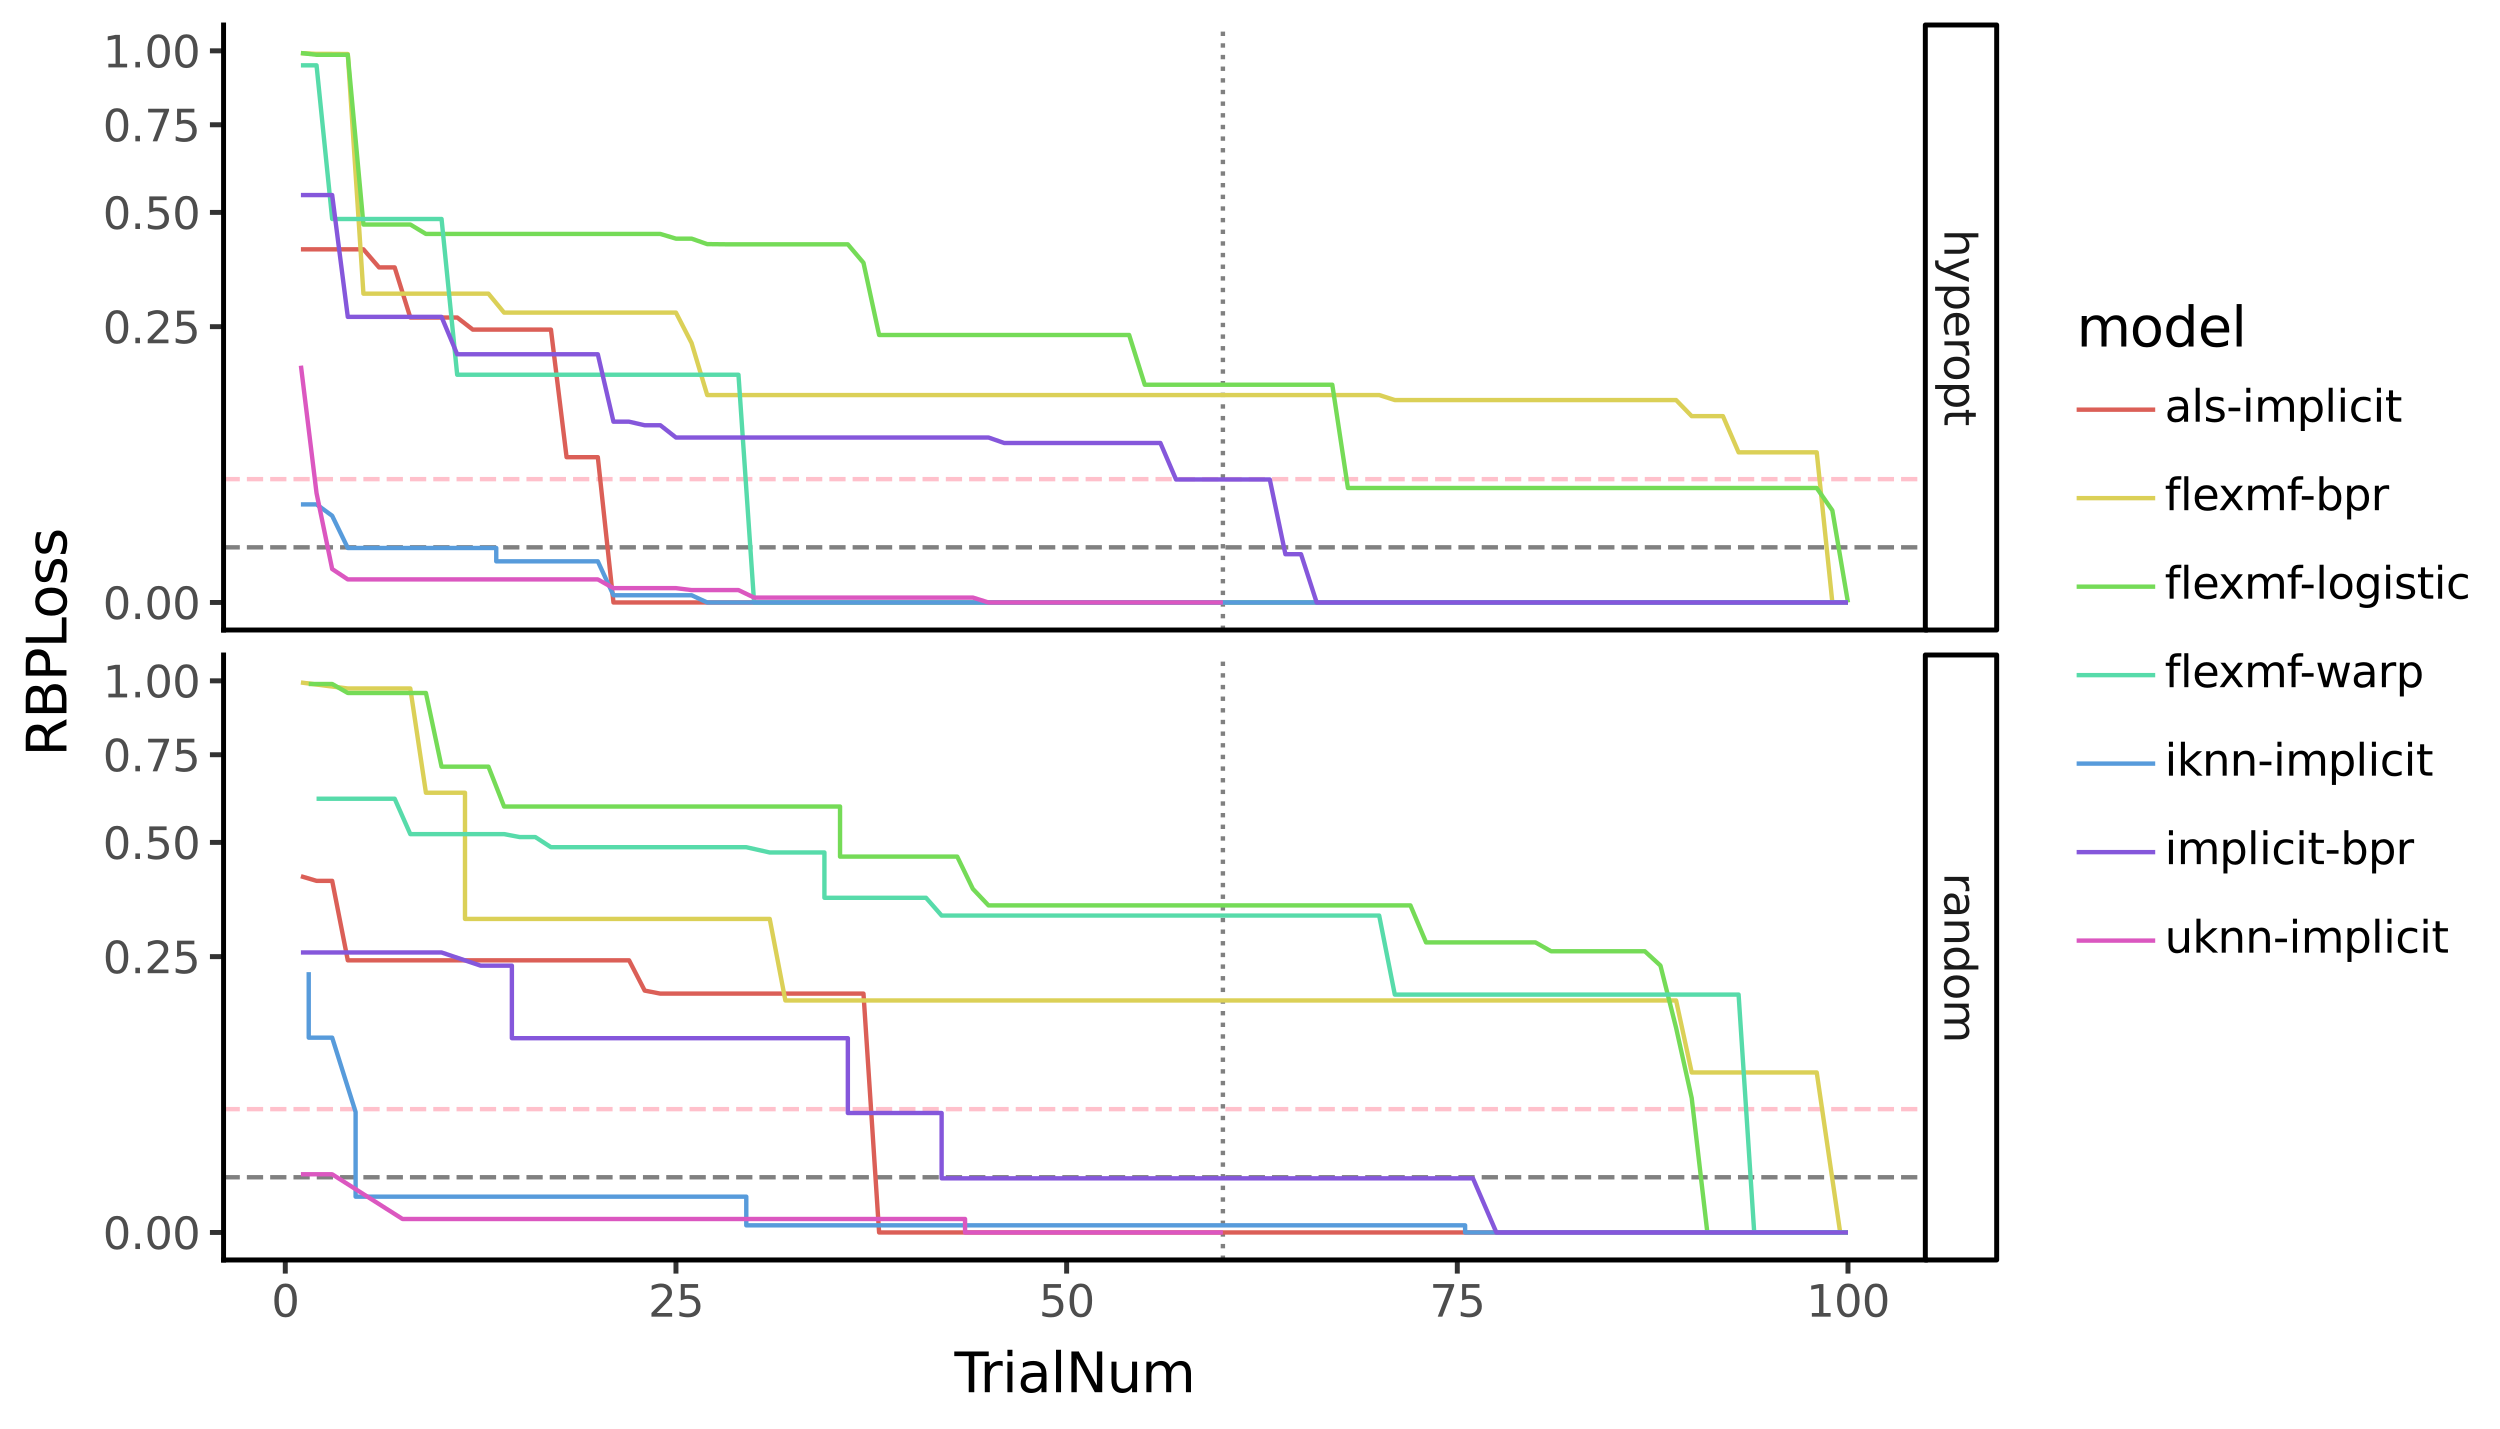 <svg xmlns:xlink="http://www.w3.org/1999/xlink" xmlns="http://www.w3.org/2000/svg" width="504pt" height="288pt" viewBox="0 0 504 288" version="1.1">
 <defs>
  <style type="text/css">*{stroke-linejoin: round; stroke-linecap: butt}</style>
 </defs>
 <g id="figure_1">
  <g id="patch_1">
   <path d="M 0 288  L 504 288  L 504 0  L 0 0  z " style="fill: #ffffff; stroke: #ffffff; stroke-linejoin: miter"/>
  </g>
  <g id="axes_1">
   <g id="patch_2">
    <path d="M 45.07 127.004  L 388.146 127.004  L 388.146 5.04  L 45.07 5.04  z " style="fill: #ffffff"/>
   </g>
   <g id="matplotlib.axis_1">
    <g id="xtick_1"/>
    <g id="xtick_2"/>
    <g id="xtick_3"/>
    <g id="xtick_4"/>
    <g id="xtick_5"/>
    <g id="xtick_6"/>
    <g id="xtick_7"/>
    <g id="xtick_8"/>
    <g id="xtick_9"/>
   </g>
   <g id="matplotlib.axis_2">
    <g id="ytick_1">
     <g id="line2d_1">
      <path d="M 45.07 121.46  " style="fill: none; stroke: #333333; stroke-width: 1.5; stroke-linecap: square"/>
      <defs>
       <path id="m6b9822d655" d="M 0 0  L -2.75 0  " style="stroke: #333333"/>
      </defs>
      <g>
       <use xlink:href="#m6b9822d655" x="45.07" y="121.46" style="fill: #333333; stroke: #333333"/>
      </g>
     </g>
     <g id="text_1">
      <!-- 0.00 -->
      <g style="fill: #4d4d4d" transform="translate(20.726 124.803) scale(0.088 -0.088)">
       <defs>
        <path id="DejaVuSans-30" d="M 2034 4250  Q 1547 4250 1301 3770  Q 1056 3291 1056 2328  Q 1056 1369 1301 889  Q 1547 409 2034 409  Q 2525 409 2770 889  Q 3016 1369 3016 2328  Q 3016 3291 2770 3770  Q 2525 4250 2034 4250  z M 2034 4750  Q 2819 4750 3233 4129  Q 3647 3509 3647 2328  Q 3647 1150 3233 529  Q 2819 -91 2034 -91  Q 1250 -91 836 529  Q 422 1150 422 2328  Q 422 3509 836 4129  Q 1250 4750 2034 4750  z " transform="scale(0.016)"/>
        <path id="DejaVuSans-2e" d="M 684 794  L 1344 794  L 1344 0  L 684 0  L 684 794  z " transform="scale(0.016)"/>
       </defs>
       <use xlink:href="#DejaVuSans-30"/>
       <use xlink:href="#DejaVuSans-2e" transform="translate(63.623 0)"/>
       <use xlink:href="#DejaVuSans-30" transform="translate(95.41 0)"/>
       <use xlink:href="#DejaVuSans-30" transform="translate(159.033 0)"/>
      </g>
     </g>
    </g>
    <g id="ytick_2">
     <g id="line2d_2">
      <path d="M 45.07 65.855  " style="fill: none; stroke: #333333; stroke-width: 1.5; stroke-linecap: square"/>
      <g>
       <use xlink:href="#m6b9822d655" x="45.07" y="65.855" style="fill: #333333; stroke: #333333"/>
      </g>
     </g>
     <g id="text_2">
      <!-- 0.25 -->
      <g style="fill: #4d4d4d" transform="translate(20.726 69.198) scale(0.088 -0.088)">
       <defs>
        <path id="DejaVuSans-32" d="M 1228 531  L 3431 531  L 3431 0  L 469 0  L 469 531  Q 828 903 1448 1529  Q 2069 2156 2228 2338  Q 2531 2678 2651 2914  Q 2772 3150 2772 3378  Q 2772 3750 2511 3984  Q 2250 4219 1831 4219  Q 1534 4219 1204 4116  Q 875 4013 500 3803  L 500 4441  Q 881 4594 1212 4672  Q 1544 4750 1819 4750  Q 2544 4750 2975 4387  Q 3406 4025 3406 3419  Q 3406 3131 3298 2873  Q 3191 2616 2906 2266  Q 2828 2175 2409 1742  Q 1991 1309 1228 531  z " transform="scale(0.016)"/>
        <path id="DejaVuSans-35" d="M 691 4666  L 3169 4666  L 3169 4134  L 1269 4134  L 1269 2991  Q 1406 3038 1543 3061  Q 1681 3084 1819 3084  Q 2600 3084 3056 2656  Q 3513 2228 3513 1497  Q 3513 744 3044 326  Q 2575 -91 1722 -91  Q 1428 -91 1123 -41  Q 819 9 494 109  L 494 744  Q 775 591 1075 516  Q 1375 441 1709 441  Q 2250 441 2565 725  Q 2881 1009 2881 1497  Q 2881 1984 2565 2268  Q 2250 2553 1709 2553  Q 1456 2553 1204 2497  Q 953 2441 691 2322  L 691 4666  z " transform="scale(0.016)"/>
       </defs>
       <use xlink:href="#DejaVuSans-30"/>
       <use xlink:href="#DejaVuSans-2e" transform="translate(63.623 0)"/>
       <use xlink:href="#DejaVuSans-32" transform="translate(95.41 0)"/>
       <use xlink:href="#DejaVuSans-35" transform="translate(159.033 0)"/>
      </g>
     </g>
    </g>
    <g id="ytick_3">
     <g id="line2d_3">
      <path d="M 45.07 42.823  " style="fill: none; stroke: #333333; stroke-width: 1.5; stroke-linecap: square"/>
      <g>
       <use xlink:href="#m6b9822d655" x="45.07" y="42.823" style="fill: #333333; stroke: #333333"/>
      </g>
     </g>
     <g id="text_3">
      <!-- 0.50 -->
      <g style="fill: #4d4d4d" transform="translate(20.726 46.166) scale(0.088 -0.088)">
       <use xlink:href="#DejaVuSans-30"/>
       <use xlink:href="#DejaVuSans-2e" transform="translate(63.623 0)"/>
       <use xlink:href="#DejaVuSans-35" transform="translate(95.41 0)"/>
       <use xlink:href="#DejaVuSans-30" transform="translate(159.033 0)"/>
      </g>
     </g>
    </g>
    <g id="ytick_4">
     <g id="line2d_4">
      <path d="M 45.07 25.15  " style="fill: none; stroke: #333333; stroke-width: 1.5; stroke-linecap: square"/>
      <g>
       <use xlink:href="#m6b9822d655" x="45.07" y="25.15" style="fill: #333333; stroke: #333333"/>
      </g>
     </g>
     <g id="text_4">
      <!-- 0.75 -->
      <g style="fill: #4d4d4d" transform="translate(20.726 28.493) scale(0.088 -0.088)">
       <defs>
        <path id="DejaVuSans-37" d="M 525 4666  L 3525 4666  L 3525 4397  L 1831 0  L 1172 0  L 2766 4134  L 525 4134  L 525 4666  z " transform="scale(0.016)"/>
       </defs>
       <use xlink:href="#DejaVuSans-30"/>
       <use xlink:href="#DejaVuSans-2e" transform="translate(63.623 0)"/>
       <use xlink:href="#DejaVuSans-37" transform="translate(95.41 0)"/>
       <use xlink:href="#DejaVuSans-35" transform="translate(159.033 0)"/>
      </g>
     </g>
    </g>
    <g id="ytick_5">
     <g id="line2d_5">
      <path d="M 45.07 10.25  " style="fill: none; stroke: #333333; stroke-width: 1.5; stroke-linecap: square"/>
      <g>
       <use xlink:href="#m6b9822d655" x="45.07" y="10.25" style="fill: #333333; stroke: #333333"/>
      </g>
     </g>
     <g id="text_5">
      <!-- 1.00 -->
      <g style="fill: #4d4d4d" transform="translate(20.726 13.594) scale(0.088 -0.088)">
       <defs>
        <path id="DejaVuSans-31" d="M 794 531  L 1825 531  L 1825 4091  L 703 3866  L 703 4441  L 1819 4666  L 2450 4666  L 2450 531  L 3481 531  L 3481 0  L 794 0  L 794 531  z " transform="scale(0.016)"/>
       </defs>
       <use xlink:href="#DejaVuSans-31"/>
       <use xlink:href="#DejaVuSans-2e" transform="translate(63.623 0)"/>
       <use xlink:href="#DejaVuSans-30" transform="translate(95.41 0)"/>
       <use xlink:href="#DejaVuSans-30" transform="translate(159.033 0)"/>
      </g>
     </g>
    </g>
    <g id="ytick_6"/>
    <g id="ytick_7"/>
    <g id="ytick_8"/>
    <g id="ytick_9"/>
   </g>
   <g id="LineCollection_1">
    <path d="M 246.536 127.004  L 246.536 5.04  " clip-path="url(#pcf1a74289e)" style="fill: none; stroke-dasharray: 0.886,1.462; stroke-dashoffset: 0; stroke: #808080; stroke-width: 0.886"/>
   </g>
   <g id="LineCollection_2">
    <path d="M 45.07 110.339  L 388.146 110.339  " clip-path="url(#pcf1a74289e)" style="fill: none; stroke-dasharray: 3.279,1.418; stroke-dashoffset: 0; stroke: #808080; stroke-width: 0.886"/>
   </g>
   <g id="LineCollection_3">
    <path d="M 45.07 96.593  L 388.146 96.593  " clip-path="url(#pcf1a74289e)" style="fill: none; stroke-dasharray: 3.279,1.418; stroke-dashoffset: 0; stroke: #ffc0cb; stroke-width: 0.886"/>
   </g>
   <g id="line2d_6">
    <path d="M 60.664 50.263  L 63.814 50.263  L 66.965 50.263  L 70.115 50.263  L 73.266 50.263  L 76.416 53.909  L 79.566 53.909  L 82.717 64.009  L 85.867 64.009  L 89.017 64.009  L 92.168 64.009  L 95.318 66.453  L 98.469 66.453  L 101.619 66.453  L 104.769 66.453  L 107.92 66.453  L 111.07 66.453  L 114.221 92.167  L 117.371 92.167  L 120.521 92.167  L 123.672 121.46  L 126.822 121.46  L 129.972 121.46  L 133.123 121.46  L 136.273 121.46  L 139.424 121.46  L 142.574 121.46  L 145.724 121.46  L 148.875 121.46  L 152.025 121.46  L 155.175 121.46  L 158.326 121.46  L 161.476 121.46  L 164.627 121.46  L 167.777 121.46  L 170.927 121.46  L 175.653 121.46  L 175.653 121.46  L 180.379 121.46  L 183.529 121.46  L 188.254 121.46  L 188.254 121.46  L 192.98 121.46  L 196.13 121.46  L 199.281 121.46  L 202.431 121.46  L 205.582 121.46  L 208.732 121.46  L 215.033 121.46  L 215.033 121.46  L 215.033 121.46  L 222.909 121.46  L 222.909 121.46  L 227.634 121.46  L 230.785 121.46  L 233.935 121.46  L 237.085 121.46  L 241.811 121.46  L 241.811 121.46  L 246.536 121.46  L 249.687 121.46  L 252.837 121.46  L 255.988 121.46  L 259.138 121.46  L 262.288 121.46  L 265.439 121.46  L 270.164 121.46  L 270.164 121.46  L 274.89 121.46  L 278.04 121.46  L 281.191 121.46  L 284.341 121.46  L 287.491 121.46  L 290.642 121.46  L 293.792 121.46  L 296.943 121.46  L 300.093 121.46  L 303.243 121.46  L 306.394 121.46  L 309.544 121.46  L 312.694 121.46  L 315.845 121.46  L 318.995 121.46  L 322.146 121.46  L 325.296 121.46  L 328.446 121.46  L 333.172 121.46  L 333.172 121.46  L 337.898 121.46  L 341.048 121.46  L 344.198 121.46  L 347.349 121.46  L 350.499 121.46  L 353.649 121.46  L 356.8 121.46  L 359.95 121.46  L 363.101 121.46  L 366.251 121.46  L 369.401 121.46  L 372.552 121.46  " clip-path="url(#pcf1a74289e)" style="fill: none; stroke: #db5f57; stroke-width: 0.886"/>
   </g>
   <g id="line2d_7">
    <path d="M 60.664 10.708  L 63.814 10.866  L 66.965 10.866  L 70.115 10.892  L 73.266 59.203  L 76.416 59.203  L 79.566 59.203  L 82.717 59.203  L 85.867 59.203  L 89.017 59.203  L 92.168 59.203  L 95.318 59.203  L 98.469 59.203  L 101.619 63.023  L 104.769 63.023  L 107.92 63.023  L 111.07 63.023  L 114.221 63.023  L 117.371 63.023  L 120.521 63.023  L 123.672 63.023  L 128.397 63.023  L 128.397 63.023  L 133.123 63.023  L 136.273 63.023  L 139.424 69.153  L 142.574 79.639  L 145.724 79.639  L 148.875 79.639  L 153.6 79.639  L 153.6 79.639  L 158.326 79.639  L 161.476 79.639  L 164.627 79.639  L 167.777 79.639  L 170.927 79.639  L 174.078 79.639  L 177.228 79.639  L 180.379 79.639  L 183.529 79.639  L 186.679 79.639  L 189.83 79.639  L 192.98 79.639  L 196.13 79.639  L 199.281 79.639  L 205.582 79.639  L 205.582 79.639  L 205.582 79.639  L 211.882 79.639  L 215.033 79.639  L 218.183 79.639  L 221.333 79.639  L 224.484 79.639  L 227.634 79.639  L 230.785 79.639  L 233.935 79.639  L 237.085 79.639  L 240.236 79.639  L 243.386 79.639  L 246.536 79.639  L 251.262 79.639  L 251.262 79.639  L 255.988 79.639  L 259.138 79.639  L 262.288 79.639  L 265.439 79.639  L 270.164 79.639  L 270.164 79.639  L 274.89 79.639  L 278.04 79.639  L 281.191 80.65  L 284.341 80.65  L 287.491 80.65  L 290.642 80.65  L 293.792 80.65  L 296.943 80.65  L 300.093 80.65  L 303.243 80.65  L 306.394 80.65  L 309.544 80.65  L 312.694 80.65  L 315.845 80.65  L 318.995 80.65  L 322.146 80.65  L 325.296 80.65  L 328.446 80.65  L 331.597 80.65  L 334.747 80.65  L 337.898 80.65  L 341.048 83.897  L 344.198 83.897  L 347.349 83.897  L 350.499 91.191  L 353.649 91.191  L 356.8 91.191  L 359.95 91.191  L 363.101 91.191  L 366.251 91.191  L 369.401 121.46  L 372.552 121.46  " clip-path="url(#pcf1a74289e)" style="fill: none; stroke: #dbd057; stroke-width: 0.886"/>
   </g>
   <g id="line2d_8">
    <path d="M 60.664 10.691  L 63.814 11.048  L 66.965 11.048  L 70.115 11.048  L 73.266 45.264  L 76.416 45.264  L 79.566 45.264  L 82.717 45.264  L 85.867 47.164  L 89.017 47.164  L 92.168 47.164  L 95.318 47.164  L 98.469 47.164  L 101.619 47.164  L 104.769 47.164  L 107.92 47.164  L 111.07 47.164  L 114.221 47.164  L 117.371 47.164  L 120.521 47.164  L 123.672 47.164  L 126.822 47.164  L 129.972 47.164  L 133.123 47.164  L 136.273 48.111  L 139.424 48.111  L 142.574 49.214  L 147.3 49.263  L 147.3 49.263  L 152.025 49.263  L 155.175 49.263  L 158.326 49.263  L 161.476 49.263  L 164.627 49.263  L 167.777 49.263  L 170.927 49.263  L 174.078 52.977  L 177.228 67.531  L 180.379 67.531  L 183.529 67.531  L 186.679 67.531  L 189.83 67.531  L 192.98 67.531  L 196.13 67.531  L 199.281 67.531  L 202.431 67.531  L 205.582 67.531  L 208.732 67.531  L 211.882 67.531  L 215.033 67.531  L 218.183 67.531  L 221.333 67.531  L 224.484 67.531  L 227.634 67.531  L 230.785 77.56  L 233.935 77.56  L 237.085 77.56  L 240.236 77.56  L 243.386 77.56  L 246.536 77.56  L 249.687 77.56  L 254.412 77.56  L 254.412 77.56  L 259.138 77.56  L 262.288 77.56  L 265.439 77.56  L 268.589 77.56  L 271.74 98.383  L 274.89 98.383  L 278.04 98.383  L 281.191 98.383  L 284.341 98.383  L 287.491 98.383  L 290.642 98.383  L 293.792 98.383  L 296.943 98.383  L 300.093 98.383  L 303.243 98.383  L 306.394 98.383  L 309.544 98.383  L 312.694 98.383  L 315.845 98.383  L 318.995 98.383  L 322.146 98.383  L 325.296 98.383  L 328.446 98.383  L 331.597 98.383  L 334.747 98.383  L 337.898 98.383  L 341.048 98.383  L 344.198 98.383  L 347.349 98.383  L 350.499 98.383  L 353.649 98.383  L 356.8 98.383  L 359.95 98.383  L 363.101 98.383  L 366.251 98.383  L 369.401 102.904  L 372.552 121.46  " clip-path="url(#pcf1a74289e)" style="fill: none; stroke: #75db57; stroke-width: 0.886"/>
   </g>
   <g id="line2d_9">
    <path d="M 60.664 13.173  L 63.814 13.173  L 66.965 44.146  L 70.115 44.146  L 73.266 44.146  L 76.416 44.146  L 79.566 44.146  L 82.717 44.146  L 85.867 44.146  L 89.017 44.146  L 92.168 75.552  L 95.318 75.552  L 98.469 75.552  L 101.619 75.552  L 104.769 75.552  L 107.92 75.552  L 111.07 75.552  L 114.221 75.552  L 117.371 75.552  L 120.521 75.552  L 123.672 75.552  L 126.822 75.552  L 129.972 75.552  L 133.123 75.552  L 136.273 75.552  L 139.424 75.552  L 142.574 75.552  L 145.724 75.552  L 148.875 75.552  L 152.025 121.46  L 155.175 121.46  L 158.326 121.46  L 161.476 121.46  L 164.627 121.46  L 167.777 121.46  L 170.927 121.46  L 174.078 121.46  L 177.228 121.46  L 181.954 121.46  L 181.954 121.46  L 188.254 121.46  L 188.254 121.46  L 192.98 121.46  L 197.706 121.46  L 197.706 121.46  L 202.431 121.46  L 205.582 121.46  L 208.732 121.46  L 211.882 121.46  L 215.033 121.46  L 218.183 121.46  L 221.333 121.46  L 224.484 121.46  L 227.634 121.46  L 230.785 121.46  L 233.935 121.46  L 237.085 121.46  L 241.811 121.46  L 241.811 121.46  L 246.536 121.46  L 249.687 121.46  L 252.837 121.46  L 255.988 121.46  L 259.138 121.46  L 263.864 121.46  L 263.864 121.46  L 268.589 121.46  L 271.74 121.46  L 274.89 121.46  L 278.04 121.46  L 281.191 121.46  L 284.341 121.46  L 287.491 121.46  L 290.642 121.46  L 295.367 121.46  L 295.367 121.46  L 300.093 121.46  L 303.243 121.46  L 306.394 121.46  L 309.544 121.46  L 314.27 121.46  L 314.27 121.46  L 318.995 121.46  L 322.146 121.46  L 325.296 121.46  L 328.446 121.46  L 331.597 121.46  L 334.747 121.46  L 337.898 121.46  L 341.048 121.46  L 345.773 121.46  L 345.773 121.46  L 350.499 121.46  L 353.649 121.46  L 356.8 121.46  L 359.95 121.46  L 363.101 121.46  L 366.251 121.46  L 370.977 121.46  L 370.977 121.46  " clip-path="url(#pcf1a74289e)" style="fill: none; stroke: #57dbaa; stroke-width: 0.886"/>
   </g>
   <g id="line2d_10">
    <path d="M 60.664 101.683  L 63.814 101.683  L 66.965 103.98  L 70.115 110.471  L 73.266 110.471  L 76.416 110.471  L 79.566 110.471  L 82.717 110.471  L 85.867 110.471  L 89.017 110.471  L 92.168 110.471  L 95.318 110.471  L 100.044 110.471  L 100.044 113.163  L 104.769 113.163  L 107.92 113.163  L 111.07 113.163  L 114.221 113.163  L 117.371 113.163  L 120.521 113.163  L 123.672 120.003  L 126.822 120.003  L 129.972 120.003  L 133.123 120.003  L 136.273 120.003  L 139.424 120.003  L 142.574 121.46  L 145.724 121.46  L 148.875 121.46  L 152.025 121.46  L 155.175 121.46  L 158.326 121.46  L 161.476 121.46  L 164.627 121.46  L 167.777 121.46  L 170.927 121.46  L 174.078 121.46  L 177.228 121.46  L 180.379 121.46  L 183.529 121.46  L 186.679 121.46  L 189.83 121.46  L 192.98 121.46  L 196.13 121.46  L 199.281 121.46  L 202.431 121.46  L 205.582 121.46  L 208.732 121.46  L 211.882 121.46  L 215.033 121.46  L 218.183 121.46  L 221.333 121.46  L 224.484 121.46  L 227.634 121.46  L 230.785 121.46  L 233.935 121.46  L 237.085 121.46  L 240.236 121.46  L 243.386 121.46  L 246.536 121.46  L 249.687 121.46  L 252.837 121.46  L 255.988 121.46  L 259.138 121.46  L 262.288 121.46  L 265.439 121.46  L 268.589 121.46  L 271.74 121.46  L 274.89 121.46  L 278.04 121.46  L 281.191 121.46  L 284.341 121.46  L 287.491 121.46  L 290.642 121.46  L 293.792 121.46  L 296.943 121.46  L 300.093 121.46  L 303.243 121.46  L 306.394 121.46  L 309.544 121.46  L 312.694 121.46  L 315.845 121.46  L 318.995 121.46  L 322.146 121.46  L 325.296 121.46  L 328.446 121.46  L 331.597 121.46  L 334.747 121.46  L 337.898 121.46  L 341.048 121.46  L 344.198 121.46  L 347.349 121.46  L 350.499 121.46  L 353.649 121.46  L 356.8 121.46  L 359.95 121.46  L 363.101 121.46  L 366.251 121.46  L 369.401 121.46  L 372.552 121.46  " clip-path="url(#pcf1a74289e)" style="fill: none; stroke: #579bdb; stroke-width: 0.886"/>
   </g>
   <g id="line2d_11">
    <path d="M 60.664 39.319  L 63.814 39.319  L 66.965 39.319  L 70.115 63.886  L 73.266 63.886  L 76.416 63.886  L 79.566 63.886  L 82.717 63.886  L 85.867 63.886  L 89.017 63.886  L 92.168 71.424  L 95.318 71.424  L 98.469 71.424  L 101.619 71.424  L 104.769 71.424  L 107.92 71.424  L 111.07 71.424  L 114.221 71.424  L 117.371 71.424  L 120.521 71.424  L 123.672 85.014  L 126.822 85.014  L 129.972 85.733  L 133.123 85.733  L 136.273 88.203  L 139.424 88.203  L 142.574 88.203  L 145.724 88.203  L 148.875 88.203  L 152.025 88.203  L 155.175 88.203  L 158.326 88.203  L 161.476 88.203  L 164.627 88.203  L 167.777 88.203  L 170.927 88.203  L 174.078 88.203  L 177.228 88.203  L 180.379 88.203  L 183.529 88.203  L 186.679 88.203  L 189.83 88.203  L 192.98 88.203  L 196.13 88.203  L 199.281 88.203  L 202.431 89.304  L 205.582 89.304  L 208.732 89.304  L 211.882 89.304  L 215.033 89.304  L 218.183 89.304  L 221.333 89.304  L 224.484 89.304  L 227.634 89.304  L 230.785 89.304  L 233.935 89.304  L 237.085 96.663  L 240.236 96.663  L 243.386 96.663  L 246.536 96.663  L 249.687 96.663  L 252.837 96.663  L 255.988 96.663  L 259.138 111.73  L 262.288 111.73  L 265.439 121.46  L 268.589 121.46  L 271.74 121.46  L 274.89 121.46  L 278.04 121.46  L 281.191 121.46  L 284.341 121.46  L 287.491 121.46  L 290.642 121.46  L 293.792 121.46  L 296.943 121.46  L 300.093 121.46  L 303.243 121.46  L 306.394 121.46  L 309.544 121.46  L 312.694 121.46  L 315.845 121.46  L 318.995 121.46  L 322.146 121.46  L 325.296 121.46  L 328.446 121.46  L 331.597 121.46  L 334.747 121.46  L 337.898 121.46  L 341.048 121.46  L 344.198 121.46  L 347.349 121.46  L 350.499 121.46  L 353.649 121.46  L 356.8 121.46  L 359.95 121.46  L 363.101 121.46  L 366.251 121.46  L 369.401 121.46  L 372.552 121.46  " clip-path="url(#pcf1a74289e)" style="fill: none; stroke: #8557db; stroke-width: 0.886"/>
   </g>
   <g id="line2d_12">
    <path d="M 60.664 73.717  L 63.814 99.418  L 66.965 114.716  L 70.115 116.812  L 73.266 116.812  L 76.416 116.812  L 79.566 116.812  L 82.717 116.812  L 85.867 116.812  L 89.017 116.812  L 92.168 116.812  L 95.318 116.812  L 98.469 116.812  L 101.619 116.812  L 104.769 116.812  L 107.92 116.812  L 111.07 116.812  L 114.221 116.812  L 117.371 116.812  L 120.521 116.812  L 123.672 118.57  L 126.822 118.57  L 129.972 118.57  L 133.123 118.57  L 136.273 118.57  L 139.424 118.961  L 142.574 118.961  L 145.724 118.961  L 148.875 118.961  L 152.025 120.472  L 155.175 120.472  L 158.326 120.472  L 161.476 120.472  L 164.627 120.472  L 167.777 120.472  L 170.927 120.472  L 174.078 120.472  L 177.228 120.472  L 180.379 120.472  L 183.529 120.472  L 186.679 120.472  L 189.83 120.472  L 192.98 120.472  L 196.13 120.472  L 199.281 121.46  L 202.431 121.46  L 205.582 121.46  L 208.732 121.46  L 211.882 121.46  L 215.033 121.46  L 218.183 121.46  L 221.333 121.46  L 224.484 121.46  L 227.634 121.46  L 230.785 121.46  L 233.935 121.46  L 237.085 121.46  L 240.236 121.46  L 243.386 121.46  L 246.536 121.46  " clip-path="url(#pcf1a74289e)" style="fill: none; stroke: #db57c0; stroke-width: 0.886"/>
   </g>
   <g id="patch_3">
    <path d="M 45.07 127.004  L 45.07 5.04  " style="fill: none; stroke: #000000; stroke-linejoin: miter; stroke-linecap: square"/>
   </g>
   <g id="patch_4">
    <path d="M 45.07 127.004  L 388.146 127.004  " style="fill: none; stroke: #000000; stroke-linejoin: miter; stroke-linecap: square"/>
   </g>
  </g>
  <g id="axes_2">
   <g id="patch_5">
    <path d="M 45.07 254.007  L 388.146 254.007  L 388.146 132.044  L 45.07 132.044  z " style="fill: #ffffff"/>
   </g>
   <g id="matplotlib.axis_3">
    <g id="xtick_10">
     <g id="line2d_13">
      <path d="M 57.514 254.007  " style="fill: none; stroke: #333333; stroke-width: 1.5; stroke-linecap: square"/>
      <defs>
       <path id="me0709e8123" d="M 0 0  L 0 2.75  " style="stroke: #333333"/>
      </defs>
      <g>
       <use xlink:href="#me0709e8123" x="57.514" y="254.007" style="fill: #333333; stroke: #333333"/>
      </g>
     </g>
     <g id="text_6">
      <!-- 0 -->
      <g style="fill: #4d4d4d" transform="translate(54.714 265.444) scale(0.088 -0.088)">
       <use xlink:href="#DejaVuSans-30"/>
      </g>
     </g>
    </g>
    <g id="xtick_11">
     <g id="line2d_14">
      <path d="M 136.273 254.007  " style="fill: none; stroke: #333333; stroke-width: 1.5; stroke-linecap: square"/>
      <g>
       <use xlink:href="#me0709e8123" x="136.273" y="254.007" style="fill: #333333; stroke: #333333"/>
      </g>
     </g>
     <g id="text_7">
      <!-- 25 -->
      <g style="fill: #4d4d4d" transform="translate(130.674 265.444) scale(0.088 -0.088)">
       <use xlink:href="#DejaVuSans-32"/>
       <use xlink:href="#DejaVuSans-35" transform="translate(63.623 0)"/>
      </g>
     </g>
    </g>
    <g id="xtick_12">
     <g id="line2d_15">
      <path d="M 215.033 254.007  " style="fill: none; stroke: #333333; stroke-width: 1.5; stroke-linecap: square"/>
      <g>
       <use xlink:href="#me0709e8123" x="215.033" y="254.007" style="fill: #333333; stroke: #333333"/>
      </g>
     </g>
     <g id="text_8">
      <!-- 50 -->
      <g style="fill: #4d4d4d" transform="translate(209.434 265.444) scale(0.088 -0.088)">
       <use xlink:href="#DejaVuSans-35"/>
       <use xlink:href="#DejaVuSans-30" transform="translate(63.623 0)"/>
      </g>
     </g>
    </g>
    <g id="xtick_13">
     <g id="line2d_16">
      <path d="M 293.792 254.007  " style="fill: none; stroke: #333333; stroke-width: 1.5; stroke-linecap: square"/>
      <g>
       <use xlink:href="#me0709e8123" x="293.792" y="254.007" style="fill: #333333; stroke: #333333"/>
      </g>
     </g>
     <g id="text_9">
      <!-- 75 -->
      <g style="fill: #4d4d4d" transform="translate(288.193 265.444) scale(0.088 -0.088)">
       <use xlink:href="#DejaVuSans-37"/>
       <use xlink:href="#DejaVuSans-35" transform="translate(63.623 0)"/>
      </g>
     </g>
    </g>
    <g id="xtick_14">
     <g id="line2d_17">
      <path d="M 372.552 254.007  " style="fill: none; stroke: #333333; stroke-width: 1.5; stroke-linecap: square"/>
      <g>
       <use xlink:href="#me0709e8123" x="372.552" y="254.007" style="fill: #333333; stroke: #333333"/>
      </g>
     </g>
     <g id="text_10">
      <!-- 100 -->
      <g style="fill: #4d4d4d" transform="translate(364.153 265.444) scale(0.088 -0.088)">
       <use xlink:href="#DejaVuSans-31"/>
       <use xlink:href="#DejaVuSans-30" transform="translate(63.623 0)"/>
       <use xlink:href="#DejaVuSans-30" transform="translate(127.246 0)"/>
      </g>
     </g>
    </g>
    <g id="xtick_15"/>
    <g id="xtick_16"/>
    <g id="xtick_17"/>
    <g id="xtick_18"/>
   </g>
   <g id="matplotlib.axis_4">
    <g id="ytick_10">
     <g id="line2d_18">
      <path d="M 45.07 248.464  " style="fill: none; stroke: #333333; stroke-width: 1.5; stroke-linecap: square"/>
      <g>
       <use xlink:href="#m6b9822d655" x="45.07" y="248.464" style="fill: #333333; stroke: #333333"/>
      </g>
     </g>
     <g id="text_11">
      <!-- 0.00 -->
      <g style="fill: #4d4d4d" transform="translate(20.726 251.807) scale(0.088 -0.088)">
       <use xlink:href="#DejaVuSans-30"/>
       <use xlink:href="#DejaVuSans-2e" transform="translate(63.623 0)"/>
       <use xlink:href="#DejaVuSans-30" transform="translate(95.41 0)"/>
       <use xlink:href="#DejaVuSans-30" transform="translate(159.033 0)"/>
      </g>
     </g>
    </g>
    <g id="ytick_11">
     <g id="line2d_19">
      <path d="M 45.07 192.859  " style="fill: none; stroke: #333333; stroke-width: 1.5; stroke-linecap: square"/>
      <g>
       <use xlink:href="#m6b9822d655" x="45.07" y="192.859" style="fill: #333333; stroke: #333333"/>
      </g>
     </g>
     <g id="text_12">
      <!-- 0.25 -->
      <g style="fill: #4d4d4d" transform="translate(20.726 196.202) scale(0.088 -0.088)">
       <use xlink:href="#DejaVuSans-30"/>
       <use xlink:href="#DejaVuSans-2e" transform="translate(63.623 0)"/>
       <use xlink:href="#DejaVuSans-32" transform="translate(95.41 0)"/>
       <use xlink:href="#DejaVuSans-35" transform="translate(159.033 0)"/>
      </g>
     </g>
    </g>
    <g id="ytick_12">
     <g id="line2d_20">
      <path d="M 45.07 169.826  " style="fill: none; stroke: #333333; stroke-width: 1.5; stroke-linecap: square"/>
      <g>
       <use xlink:href="#m6b9822d655" x="45.07" y="169.826" style="fill: #333333; stroke: #333333"/>
      </g>
     </g>
     <g id="text_13">
      <!-- 0.50 -->
      <g style="fill: #4d4d4d" transform="translate(20.726 173.17) scale(0.088 -0.088)">
       <use xlink:href="#DejaVuSans-30"/>
       <use xlink:href="#DejaVuSans-2e" transform="translate(63.623 0)"/>
       <use xlink:href="#DejaVuSans-35" transform="translate(95.41 0)"/>
       <use xlink:href="#DejaVuSans-30" transform="translate(159.033 0)"/>
      </g>
     </g>
    </g>
    <g id="ytick_13">
     <g id="line2d_21">
      <path d="M 45.07 152.153  " style="fill: none; stroke: #333333; stroke-width: 1.5; stroke-linecap: square"/>
      <g>
       <use xlink:href="#m6b9822d655" x="45.07" y="152.153" style="fill: #333333; stroke: #333333"/>
      </g>
     </g>
     <g id="text_14">
      <!-- 0.75 -->
      <g style="fill: #4d4d4d" transform="translate(20.726 155.497) scale(0.088 -0.088)">
       <use xlink:href="#DejaVuSans-30"/>
       <use xlink:href="#DejaVuSans-2e" transform="translate(63.623 0)"/>
       <use xlink:href="#DejaVuSans-37" transform="translate(95.41 0)"/>
       <use xlink:href="#DejaVuSans-35" transform="translate(159.033 0)"/>
      </g>
     </g>
    </g>
    <g id="ytick_14">
     <g id="line2d_22">
      <path d="M 45.07 137.254  " style="fill: none; stroke: #333333; stroke-width: 1.5; stroke-linecap: square"/>
      <g>
       <use xlink:href="#m6b9822d655" x="45.07" y="137.254" style="fill: #333333; stroke: #333333"/>
      </g>
     </g>
     <g id="text_15">
      <!-- 1.00 -->
      <g style="fill: #4d4d4d" transform="translate(20.726 140.597) scale(0.088 -0.088)">
       <use xlink:href="#DejaVuSans-31"/>
       <use xlink:href="#DejaVuSans-2e" transform="translate(63.623 0)"/>
       <use xlink:href="#DejaVuSans-30" transform="translate(95.41 0)"/>
       <use xlink:href="#DejaVuSans-30" transform="translate(159.033 0)"/>
      </g>
     </g>
    </g>
    <g id="ytick_15"/>
    <g id="ytick_16"/>
    <g id="ytick_17"/>
    <g id="ytick_18"/>
   </g>
   <g id="LineCollection_4">
    <path d="M 246.536 254.007  L 246.536 132.044  " clip-path="url(#p51de34e544)" style="fill: none; stroke-dasharray: 0.886,1.462; stroke-dashoffset: 0; stroke: #808080; stroke-width: 0.886"/>
   </g>
   <g id="LineCollection_5">
    <path d="M 45.07 237.343  L 388.146 237.343  " clip-path="url(#p51de34e544)" style="fill: none; stroke-dasharray: 3.279,1.418; stroke-dashoffset: 0; stroke: #808080; stroke-width: 0.886"/>
   </g>
   <g id="LineCollection_6">
    <path d="M 45.07 223.596  L 388.146 223.596  " clip-path="url(#p51de34e544)" style="fill: none; stroke-dasharray: 3.279,1.418; stroke-dashoffset: 0; stroke: #ffc0cb; stroke-width: 0.886"/>
   </g>
   <g id="line2d_23">
    <path d="M 60.664 176.646  L 63.814 177.58  L 66.965 177.58  L 70.115 193.6  L 73.266 193.6  L 76.416 193.6  L 79.566 193.6  L 84.292 193.6  L 84.292 193.6  L 89.017 193.6  L 92.168 193.6  L 96.893 193.6  L 96.893 193.6  L 101.619 193.6  L 104.769 193.6  L 107.92 193.6  L 111.07 193.6  L 114.221 193.6  L 117.371 193.6  L 120.521 193.6  L 123.672 193.6  L 126.822 193.6  L 129.972 199.707  L 133.123 200.315  L 136.273 200.315  L 139.424 200.315  L 142.574 200.315  L 145.724 200.315  L 148.875 200.315  L 152.025 200.315  L 155.175 200.315  L 158.326 200.315  L 161.476 200.315  L 164.627 200.315  L 167.777 200.315  L 170.927 200.315  L 174.078 200.315  L 177.228 248.464  L 180.379 248.464  L 183.529 248.464  L 186.679 248.464  L 191.405 248.464  L 191.405 248.464  L 196.13 248.464  L 199.281 248.464  L 202.431 248.464  L 205.582 248.464  L 208.732 248.464  L 213.458 248.464  L 213.458 248.464  L 218.183 248.464  L 221.333 248.464  L 224.484 248.464  L 227.634 248.464  L 230.785 248.464  L 233.935 248.464  L 237.085 248.464  L 240.236 248.464  L 243.386 248.464  L 246.536 248.464  L 249.687 248.464  L 252.837 248.464  L 255.988 248.464  L 259.138 248.464  L 262.288 248.464  L 265.439 248.464  L 268.589 248.464  L 271.74 248.464  L 274.89 248.464  L 279.615 248.464  L 279.615 248.464  L 284.341 248.464  L 287.491 248.464  L 290.642 248.464  L 293.792 248.464  L 296.943 248.464  L 300.093 248.464  L 303.243 248.464  L 306.394 248.464  L 309.544 248.464  L 312.694 248.464  L 315.845 248.464  L 318.995 248.464  L 322.146 248.464  L 325.296 248.464  L 328.446 248.464  L 333.172 248.464  L 333.172 248.464  L 337.898 248.464  L 341.048 248.464  L 344.198 248.464  L 347.349 248.464  L 350.499 248.464  L 353.649 248.464  L 356.8 248.464  L 359.95 248.464  L 364.676 248.464  L 364.676 248.464  L 369.401 248.464  L 372.552 248.464  " clip-path="url(#p51de34e544)" style="fill: none; stroke: #db5f57; stroke-width: 0.886"/>
   </g>
   <g id="line2d_24">
    <path d="M 60.664 137.587  L 65.39 138.207  L 65.39 138.21  L 70.115 138.795  L 73.266 138.795  L 76.416 138.795  L 79.566 138.795  L 82.717 138.795  L 85.867 159.821  L 89.017 159.821  L 93.743 159.821  L 93.743 185.253  L 100.044 185.253  L 100.044 185.253  L 106.345 185.253  L 106.345 185.253  L 111.07 185.253  L 114.221 185.253  L 117.371 185.253  L 122.096 185.253  L 122.096 185.253  L 126.822 185.253  L 129.972 185.253  L 133.123 185.253  L 136.273 185.253  L 140.999 185.253  L 140.999 185.253  L 145.724 185.253  L 148.875 185.253  L 152.025 185.253  L 155.175 185.253  L 158.326 201.689  L 161.476 201.689  L 164.627 201.689  L 167.777 201.689  L 170.927 201.689  L 174.078 201.689  L 177.228 201.689  L 180.379 201.689  L 183.529 201.689  L 186.679 201.689  L 191.405 201.689  L 191.405 201.689  L 196.13 201.689  L 199.281 201.689  L 202.431 201.689  L 205.582 201.689  L 208.732 201.689  L 211.882 201.689  L 215.033 201.689  L 218.183 201.689  L 221.333 201.689  L 224.484 201.689  L 227.634 201.689  L 230.785 201.689  L 233.935 201.689  L 237.085 201.689  L 240.236 201.689  L 243.386 201.689  L 246.536 201.689  L 249.687 201.689  L 252.837 201.689  L 255.988 201.689  L 260.713 201.689  L 260.713 201.689  L 265.439 201.689  L 268.589 201.689  L 271.74 201.689  L 274.89 201.689  L 278.04 201.689  L 281.191 201.689  L 284.341 201.689  L 287.491 201.689  L 290.642 201.689  L 293.792 201.689  L 296.943 201.689  L 300.093 201.689  L 303.243 201.689  L 306.394 201.689  L 309.544 201.689  L 312.694 201.689  L 315.845 201.689  L 318.995 201.689  L 323.721 201.689  L 323.721 201.689  L 328.446 201.689  L 331.597 201.689  L 334.747 201.689  L 337.898 201.689  L 341.048 216.209  L 344.198 216.209  L 348.924 216.209  L 348.924 216.209  L 353.649 216.209  L 356.8 216.209  L 359.95 216.209  L 363.101 216.209  L 366.251 216.209  L 370.977 248.464  L 370.977 248.464  " clip-path="url(#p51de34e544)" style="fill: none; stroke: #dbd057; stroke-width: 0.886"/>
   </g>
   <g id="line2d_25">
    <path d="M 62.239 137.894  L 62.239 137.894  L 66.965 137.894  L 70.115 139.703  L 73.266 139.703  L 76.416 139.703  L 79.566 139.703  L 82.717 139.703  L 85.867 139.703  L 89.017 154.558  L 92.168 154.558  L 95.318 154.558  L 98.469 154.558  L 101.619 162.594  L 104.769 162.594  L 107.92 162.594  L 111.07 162.594  L 114.221 162.594  L 117.371 162.594  L 122.096 162.594  L 122.096 162.594  L 126.822 162.594  L 129.972 162.594  L 133.123 162.594  L 137.848 162.594  L 137.848 162.594  L 142.574 162.594  L 148.875 162.594  L 148.875 162.594  L 148.875 162.594  L 155.175 162.594  L 158.326 162.594  L 161.476 162.594  L 164.627 162.594  L 169.352 162.594  L 169.352 172.696  L 174.078 172.696  L 177.228 172.696  L 183.529 172.696  L 183.529 172.696  L 183.529 172.696  L 189.83 172.696  L 192.98 172.696  L 196.13 179.203  L 199.281 182.529  L 202.431 182.529  L 205.582 182.529  L 208.732 182.529  L 213.458 182.529  L 213.458 182.529  L 218.183 182.529  L 221.333 182.529  L 224.484 182.529  L 227.634 182.529  L 230.785 182.529  L 233.935 182.529  L 237.085 182.529  L 240.236 182.529  L 243.386 182.529  L 246.536 182.529  L 249.687 182.529  L 252.837 182.529  L 255.988 182.529  L 259.138 182.529  L 262.288 182.529  L 265.439 182.529  L 268.589 182.529  L 271.74 182.529  L 274.89 182.529  L 279.615 182.529  L 279.615 182.529  L 284.341 182.529  L 287.491 189.989  L 292.217 189.989  L 292.217 189.989  L 296.943 189.989  L 301.668 189.989  L 301.668 189.989  L 306.394 189.989  L 309.544 189.989  L 312.694 191.773  L 315.845 191.773  L 318.995 191.773  L 322.146 191.773  L 325.296 191.773  L 328.446 191.773  L 331.597 191.773  L 334.747 194.664  L 337.898 207.202  L 341.048 221.375  L 344.198 248.464  L 347.349 248.464  L 350.499 248.464  L 353.649 248.464  L 356.8 248.464  L 359.95 248.464  L 363.101 248.464  L 366.251 248.464  L 369.401 248.464  L 372.552 248.464  " clip-path="url(#p51de34e544)" style="fill: none; stroke: #75db57; stroke-width: 0.886"/>
   </g>
   <g id="line2d_26">
    <path d="M 63.814 161.025  L 63.814 161.025  L 63.814 161.025  L 70.115 161.025  L 73.266 161.025  L 76.416 161.025  L 79.566 161.025  L 82.717 168.159  L 85.867 168.159  L 89.017 168.159  L 92.168 168.159  L 95.318 168.159  L 98.469 168.159  L 101.619 168.159  L 104.769 168.751  L 107.92 168.751  L 111.07 170.798  L 114.221 170.798  L 118.946 170.798  L 118.946 170.798  L 123.672 170.798  L 126.822 170.798  L 129.972 170.798  L 133.123 170.798  L 136.273 170.798  L 140.999 170.798  L 140.999 170.798  L 145.724 170.798  L 150.45 170.798  L 150.45 170.798  L 155.175 171.86  L 158.326 171.86  L 161.476 171.86  L 166.202 171.86  L 166.202 180.99  L 172.503 180.99  L 172.503 180.99  L 177.228 180.99  L 181.954 180.99  L 181.954 180.99  L 186.679 180.99  L 189.83 184.578  L 192.98 184.578  L 196.13 184.578  L 199.281 184.578  L 202.431 184.578  L 205.582 184.578  L 208.732 184.578  L 213.458 184.578  L 213.458 184.578  L 218.183 184.578  L 221.333 184.578  L 224.484 184.578  L 227.634 184.578  L 230.785 184.578  L 233.935 184.578  L 237.085 184.578  L 240.236 184.578  L 243.386 184.578  L 246.536 184.578  L 249.687 184.578  L 252.837 184.578  L 255.988 184.578  L 260.713 184.578  L 260.713 184.578  L 265.439 184.578  L 268.589 184.578  L 271.74 184.578  L 274.89 184.578  L 278.04 184.578  L 281.191 200.506  L 284.341 200.506  L 287.491 200.506  L 290.642 200.506  L 295.367 200.506  L 295.367 200.506  L 300.093 200.506  L 303.243 200.506  L 306.394 200.506  L 309.544 200.506  L 312.694 200.506  L 317.42 200.506  L 317.42 200.506  L 322.146 200.506  L 325.296 200.506  L 328.446 200.506  L 331.597 200.506  L 334.747 200.506  L 337.898 200.506  L 342.623 200.506  L 342.623 200.506  L 347.349 200.506  L 350.499 200.506  L 353.649 248.464  L 356.8 248.464  L 359.95 248.464  L 363.101 248.464  L 367.826 248.464  L 367.826 248.464  L 372.552 248.464  " clip-path="url(#p51de34e544)" style="fill: none; stroke: #57dbaa; stroke-width: 0.886"/>
   </g>
   <g id="line2d_27">
    <path d="M 62.239 195.983  L 62.239 209.193  L 66.965 209.193  L 71.69 224.182  L 71.69 241.249  L 90.593 241.249  L 90.593 241.249  L 90.593 241.249  L 90.593 241.249  L 90.593 241.249  L 90.593 241.249  L 90.593 241.249  L 90.593 241.249  L 90.593 241.249  L 90.593 241.249  L 107.92 241.249  L 112.645 241.249  L 112.645 241.249  L 117.371 241.249  L 120.521 241.249  L 125.247 241.249  L 125.247 241.249  L 131.548 241.249  L 131.548 241.249  L 139.424 241.249  L 139.424 241.249  L 139.424 241.249  L 150.45 241.249  L 150.45 241.249  L 150.45 241.249  L 150.45 247.032  L 158.326 247.032  L 163.051 247.032  L 163.051 247.032  L 170.927 247.032  L 170.927 247.032  L 170.927 247.032  L 180.379 247.032  L 180.379 247.032  L 180.379 247.032  L 188.254 247.032  L 188.254 247.032  L 196.13 247.032  L 196.13 247.032  L 196.13 247.032  L 202.431 247.032  L 207.157 247.032  L 207.157 247.032  L 215.033 247.032  L 215.033 247.032  L 215.033 247.032  L 224.484 247.032  L 224.484 247.032  L 224.484 247.032  L 237.085 247.032  L 237.085 247.032  L 237.085 247.032  L 237.085 247.032  L 237.085 247.032  L 248.112 247.032  L 248.112 247.032  L 254.412 247.032  L 254.412 247.032  L 259.138 247.032  L 262.288 247.032  L 265.439 247.032  L 273.315 247.032  L 273.315 247.032  L 273.315 247.032  L 273.315 247.032  L 284.341 247.032  L 284.341 247.032  L 284.341 247.032  L 295.367 247.032  L 295.367 248.464  L 295.367 248.464  L 295.367 248.464  L 304.819 248.464  L 304.819 248.464  L 309.544 248.464  L 312.694 248.464  L 315.845 248.464  L 323.721 248.464  L 323.721 248.464  L 323.721 248.464  L 323.721 248.464  L 339.473 248.464  L 339.473 248.464  L 339.473 248.464  L 339.473 248.464  L 339.473 248.464  L 339.473 248.464  L 353.649 248.464  L 353.649 248.464  L 353.649 248.464  L 359.95 248.464  L 364.676 248.464  L 364.676 248.464  L 370.977 248.464  L 370.977 248.464  " clip-path="url(#p51de34e544)" style="fill: none; stroke: #579bdb; stroke-width: 0.886"/>
   </g>
   <g id="line2d_28">
    <path d="M 60.664 192.019  L 68.54 192.019  L 68.54 192.019  L 68.54 192.019  L 68.54 192.019  L 77.991 192.019  L 77.991 192.019  L 82.717 192.019  L 89.017 192.019  L 89.017 192.019  L 89.017 192.019  L 96.893 194.676  L 96.893 194.676  L 103.194 194.676  L 103.194 209.296  L 107.92 209.296  L 111.07 209.296  L 115.796 209.296  L 115.796 209.296  L 120.521 209.296  L 123.672 209.296  L 128.397 209.296  L 128.397 209.296  L 133.123 209.296  L 136.273 209.296  L 140.999 209.296  L 140.999 209.296  L 145.724 209.296  L 152.025 209.296  L 152.025 209.296  L 152.025 209.296  L 158.326 209.296  L 161.476 209.296  L 164.627 209.296  L 170.927 209.296  L 170.927 224.385  L 170.927 224.385  L 177.228 224.385  L 180.379 224.385  L 183.529 224.385  L 189.83 224.385  L 189.83 224.385  L 189.83 237.548  L 199.281 237.548  L 199.281 237.548  L 199.281 237.548  L 205.582 237.548  L 208.732 237.548  L 211.882 237.548  L 215.033 237.548  L 219.758 237.548  L 219.758 237.548  L 224.484 237.548  L 229.209 237.548  L 229.209 237.548  L 233.935 237.548  L 238.661 237.548  L 238.661 237.548  L 244.961 237.548  L 244.961 237.548  L 251.262 237.548  L 251.262 237.548  L 255.988 237.548  L 259.138 237.548  L 262.288 237.548  L 265.439 237.548  L 271.74 237.548  L 271.74 237.548  L 271.74 237.548  L 278.04 237.548  L 281.191 237.548  L 285.916 237.548  L 285.916 237.548  L 290.642 237.548  L 293.792 237.548  L 296.943 237.548  L 301.668 248.464  L 301.668 248.464  L 306.394 248.464  L 309.544 248.464  L 314.27 248.464  L 314.27 248.464  L 318.995 248.464  L 322.146 248.464  L 333.172 248.464  L 333.172 248.464  L 333.172 248.464  L 333.172 248.464  L 333.172 248.464  L 333.172 248.464  L 344.198 248.464  L 347.349 248.464  L 353.649 248.464  L 353.649 248.464  L 353.649 248.464  L 363.101 248.464  L 363.101 248.464  L 363.101 248.464  L 369.401 248.464  L 372.552 248.464  " clip-path="url(#p51de34e544)" style="fill: none; stroke: #8557db; stroke-width: 0.886"/>
   </g>
   <g id="line2d_29">
    <path d="M 60.664 236.738  L 66.965 236.738  L 66.965 236.738  L 66.965 236.738  L 81.142 245.747  L 81.142 245.747  L 81.142 245.747  L 81.142 245.747  L 81.142 245.747  L 81.142 245.747  L 95.318 245.747  L 95.318 245.747  L 95.318 245.747  L 104.769 245.747  L 104.769 245.747  L 104.769 245.747  L 111.07 245.747  L 118.946 245.747  L 118.946 245.747  L 118.946 245.747  L 118.946 245.747  L 134.698 245.747  L 134.698 245.747  L 134.698 245.747  L 134.698 245.747  L 134.698 245.747  L 134.698 245.747  L 148.875 245.747  L 148.875 245.747  L 148.875 245.747  L 155.175 245.747  L 158.326 245.747  L 166.202 245.747  L 166.202 245.747  L 166.202 245.747  L 166.202 245.747  L 180.379 245.747  L 180.379 245.747  L 180.379 245.747  L 180.379 245.747  L 180.379 245.747  L 194.555 245.747  L 194.555 248.464  L 194.555 248.464  L 194.555 248.464  L 204.006 248.464  L 204.006 248.464  L 208.732 248.464  L 215.033 248.464  L 215.033 248.464  L 215.033 248.464  L 229.209 248.464  L 229.209 248.464  L 229.209 248.464  L 229.209 248.464  L 229.209 248.464  L 229.209 248.464  L 241.811 248.464  L 241.811 248.464  L 246.536 248.464  " clip-path="url(#p51de34e544)" style="fill: none; stroke: #db57c0; stroke-width: 0.886"/>
   </g>
   <g id="patch_6">
    <path d="M 45.07 254.007  L 45.07 132.044  " style="fill: none; stroke: #000000; stroke-linejoin: miter; stroke-linecap: square"/>
   </g>
   <g id="patch_7">
    <path d="M 45.07 254.007  L 388.146 254.007  " style="fill: none; stroke: #000000; stroke-linejoin: miter; stroke-linecap: square"/>
   </g>
  </g>
  <g id="text_16">
   <!-- TrialNum -->
   <g transform="translate(192.415 280.672) scale(0.11 -0.11)">
    <defs>
     <path id="DejaVuSans-54" d="M -19 4666  L 3928 4666  L 3928 4134  L 2272 4134  L 2272 0  L 1638 0  L 1638 4134  L -19 4134  L -19 4666  z " transform="scale(0.016)"/>
     <path id="DejaVuSans-72" d="M 2631 2963  Q 2534 3019 2420 3045  Q 2306 3072 2169 3072  Q 1681 3072 1420 2755  Q 1159 2438 1159 1844  L 1159 0  L 581 0  L 581 3500  L 1159 3500  L 1159 2956  Q 1341 3275 1631 3429  Q 1922 3584 2338 3584  Q 2397 3584 2469 3576  Q 2541 3569 2628 3553  L 2631 2963  z " transform="scale(0.016)"/>
     <path id="DejaVuSans-69" d="M 603 3500  L 1178 3500  L 1178 0  L 603 0  L 603 3500  z M 603 4863  L 1178 4863  L 1178 4134  L 603 4134  L 603 4863  z " transform="scale(0.016)"/>
     <path id="DejaVuSans-61" d="M 2194 1759  Q 1497 1759 1228 1600  Q 959 1441 959 1056  Q 959 750 1161 570  Q 1363 391 1709 391  Q 2188 391 2477 730  Q 2766 1069 2766 1631  L 2766 1759  L 2194 1759  z M 3341 1997  L 3341 0  L 2766 0  L 2766 531  Q 2569 213 2275 61  Q 1981 -91 1556 -91  Q 1019 -91 701 211  Q 384 513 384 1019  Q 384 1609 779 1909  Q 1175 2209 1959 2209  L 2766 2209  L 2766 2266  Q 2766 2663 2505 2880  Q 2244 3097 1772 3097  Q 1472 3097 1187 3025  Q 903 2953 641 2809  L 641 3341  Q 956 3463 1253 3523  Q 1550 3584 1831 3584  Q 2591 3584 2966 3190  Q 3341 2797 3341 1997  z " transform="scale(0.016)"/>
     <path id="DejaVuSans-6c" d="M 603 4863  L 1178 4863  L 1178 0  L 603 0  L 603 4863  z " transform="scale(0.016)"/>
     <path id="DejaVuSans-4e" d="M 628 4666  L 1478 4666  L 3547 763  L 3547 4666  L 4159 4666  L 4159 0  L 3309 0  L 1241 3903  L 1241 0  L 628 0  L 628 4666  z " transform="scale(0.016)"/>
     <path id="DejaVuSans-75" d="M 544 1381  L 544 3500  L 1119 3500  L 1119 1403  Q 1119 906 1312 657  Q 1506 409 1894 409  Q 2359 409 2629 706  Q 2900 1003 2900 1516  L 2900 3500  L 3475 3500  L 3475 0  L 2900 0  L 2900 538  Q 2691 219 2414 64  Q 2138 -91 1772 -91  Q 1169 -91 856 284  Q 544 659 544 1381  z M 1991 3584  L 1991 3584  z " transform="scale(0.016)"/>
     <path id="DejaVuSans-6d" d="M 3328 2828  Q 3544 3216 3844 3400  Q 4144 3584 4550 3584  Q 5097 3584 5394 3201  Q 5691 2819 5691 2113  L 5691 0  L 5113 0  L 5113 2094  Q 5113 2597 4934 2840  Q 4756 3084 4391 3084  Q 3944 3084 3684 2787  Q 3425 2491 3425 1978  L 3425 0  L 2847 0  L 2847 2094  Q 2847 2600 2669 2842  Q 2491 3084 2119 3084  Q 1678 3084 1418 2786  Q 1159 2488 1159 1978  L 1159 0  L 581 0  L 581 3500  L 1159 3500  L 1159 2956  Q 1356 3278 1631 3431  Q 1906 3584 2284 3584  Q 2666 3584 2933 3390  Q 3200 3197 3328 2828  z " transform="scale(0.016)"/>
    </defs>
    <use xlink:href="#DejaVuSans-54"/>
    <use xlink:href="#DejaVuSans-72" transform="translate(46.334 0)"/>
    <use xlink:href="#DejaVuSans-69" transform="translate(87.447 0)"/>
    <use xlink:href="#DejaVuSans-61" transform="translate(115.23 0)"/>
    <use xlink:href="#DejaVuSans-6c" transform="translate(176.51 0)"/>
    <use xlink:href="#DejaVuSans-4e" transform="translate(204.293 0)"/>
    <use xlink:href="#DejaVuSans-75" transform="translate(279.098 0)"/>
    <use xlink:href="#DejaVuSans-6d" transform="translate(342.477 0)"/>
   </g>
  </g>
  <g id="text_17">
   <!-- RBPLoss -->
   <g transform="translate(13.398 152.499) rotate(-90) scale(0.11 -0.11)">
    <defs>
     <path id="DejaVuSans-52" d="M 2841 2188  Q 3044 2119 3236 1894  Q 3428 1669 3622 1275  L 4263 0  L 3584 0  L 2988 1197  Q 2756 1666 2539 1819  Q 2322 1972 1947 1972  L 1259 1972  L 1259 0  L 628 0  L 628 4666  L 2053 4666  Q 2853 4666 3247 4331  Q 3641 3997 3641 3322  Q 3641 2881 3436 2590  Q 3231 2300 2841 2188  z M 1259 4147  L 1259 2491  L 2053 2491  Q 2509 2491 2742 2702  Q 2975 2913 2975 3322  Q 2975 3731 2742 3939  Q 2509 4147 2053 4147  L 1259 4147  z " transform="scale(0.016)"/>
     <path id="DejaVuSans-42" d="M 1259 2228  L 1259 519  L 2272 519  Q 2781 519 3026 730  Q 3272 941 3272 1375  Q 3272 1813 3026 2020  Q 2781 2228 2272 2228  L 1259 2228  z M 1259 4147  L 1259 2741  L 2194 2741  Q 2656 2741 2882 2914  Q 3109 3088 3109 3444  Q 3109 3797 2882 3972  Q 2656 4147 2194 4147  L 1259 4147  z M 628 4666  L 2241 4666  Q 2963 4666 3353 4366  Q 3744 4066 3744 3513  Q 3744 3084 3544 2831  Q 3344 2578 2956 2516  Q 3422 2416 3680 2098  Q 3938 1781 3938 1306  Q 3938 681 3513 340  Q 3088 0 2303 0  L 628 0  L 628 4666  z " transform="scale(0.016)"/>
     <path id="DejaVuSans-50" d="M 1259 4147  L 1259 2394  L 2053 2394  Q 2494 2394 2734 2622  Q 2975 2850 2975 3272  Q 2975 3691 2734 3919  Q 2494 4147 2053 4147  L 1259 4147  z M 628 4666  L 2053 4666  Q 2838 4666 3239 4311  Q 3641 3956 3641 3272  Q 3641 2581 3239 2228  Q 2838 1875 2053 1875  L 1259 1875  L 1259 0  L 628 0  L 628 4666  z " transform="scale(0.016)"/>
     <path id="DejaVuSans-4c" d="M 628 4666  L 1259 4666  L 1259 531  L 3531 531  L 3531 0  L 628 0  L 628 4666  z " transform="scale(0.016)"/>
     <path id="DejaVuSans-6f" d="M 1959 3097  Q 1497 3097 1228 2736  Q 959 2375 959 1747  Q 959 1119 1226 758  Q 1494 397 1959 397  Q 2419 397 2687 759  Q 2956 1122 2956 1747  Q 2956 2369 2687 2733  Q 2419 3097 1959 3097  z M 1959 3584  Q 2709 3584 3137 3096  Q 3566 2609 3566 1747  Q 3566 888 3137 398  Q 2709 -91 1959 -91  Q 1206 -91 779 398  Q 353 888 353 1747  Q 353 2609 779 3096  Q 1206 3584 1959 3584  z " transform="scale(0.016)"/>
     <path id="DejaVuSans-73" d="M 2834 3397  L 2834 2853  Q 2591 2978 2328 3040  Q 2066 3103 1784 3103  Q 1356 3103 1142 2972  Q 928 2841 928 2578  Q 928 2378 1081 2264  Q 1234 2150 1697 2047  L 1894 2003  Q 2506 1872 2764 1633  Q 3022 1394 3022 966  Q 3022 478 2636 193  Q 2250 -91 1575 -91  Q 1294 -91 989 -36  Q 684 19 347 128  L 347 722  Q 666 556 975 473  Q 1284 391 1588 391  Q 1994 391 2212 530  Q 2431 669 2431 922  Q 2431 1156 2273 1281  Q 2116 1406 1581 1522  L 1381 1569  Q 847 1681 609 1914  Q 372 2147 372 2553  Q 372 3047 722 3315  Q 1072 3584 1716 3584  Q 2034 3584 2315 3537  Q 2597 3491 2834 3397  z " transform="scale(0.016)"/>
    </defs>
    <use xlink:href="#DejaVuSans-52"/>
    <use xlink:href="#DejaVuSans-42" transform="translate(69.482 0)"/>
    <use xlink:href="#DejaVuSans-50" transform="translate(138.086 0)"/>
    <use xlink:href="#DejaVuSans-4c" transform="translate(198.389 0)"/>
    <use xlink:href="#DejaVuSans-6f" transform="translate(252.352 0)"/>
    <use xlink:href="#DejaVuSans-73" transform="translate(313.533 0)"/>
    <use xlink:href="#DejaVuSans-73" transform="translate(365.633 0)"/>
   </g>
  </g>
  <g id="patch_8">
   <path d="M 388.146 127.004  L 402.529 127.004  L 402.529 5.04  L 388.146 5.04  L 388.146 127.004  z " style="fill: none; stroke: #000000; stroke-linejoin: miter"/>
  </g>
  <g id="text_18">
   <!-- hyperopt -->
   <g style="fill: #1a1a1a" transform="translate(391.994 46.208) rotate(-270) scale(0.088 -0.088)">
    <defs>
     <path id="DejaVuSans-68" d="M 3513 2113  L 3513 0  L 2938 0  L 2938 2094  Q 2938 2591 2744 2837  Q 2550 3084 2163 3084  Q 1697 3084 1428 2787  Q 1159 2491 1159 1978  L 1159 0  L 581 0  L 581 4863  L 1159 4863  L 1159 2956  Q 1366 3272 1645 3428  Q 1925 3584 2291 3584  Q 2894 3584 3203 3211  Q 3513 2838 3513 2113  z " transform="scale(0.016)"/>
     <path id="DejaVuSans-79" d="M 2059 -325  Q 1816 -950 1584 -1140  Q 1353 -1331 966 -1331  L 506 -1331  L 506 -850  L 844 -850  Q 1081 -850 1212 -737  Q 1344 -625 1503 -206  L 1606 56  L 191 3500  L 800 3500  L 1894 763  L 2988 3500  L 3597 3500  L 2059 -325  z " transform="scale(0.016)"/>
     <path id="DejaVuSans-70" d="M 1159 525  L 1159 -1331  L 581 -1331  L 581 3500  L 1159 3500  L 1159 2969  Q 1341 3281 1617 3432  Q 1894 3584 2278 3584  Q 2916 3584 3314 3078  Q 3713 2572 3713 1747  Q 3713 922 3314 415  Q 2916 -91 2278 -91  Q 1894 -91 1617 61  Q 1341 213 1159 525  z M 3116 1747  Q 3116 2381 2855 2742  Q 2594 3103 2138 3103  Q 1681 3103 1420 2742  Q 1159 2381 1159 1747  Q 1159 1113 1420 752  Q 1681 391 2138 391  Q 2594 391 2855 752  Q 3116 1113 3116 1747  z " transform="scale(0.016)"/>
     <path id="DejaVuSans-65" d="M 3597 1894  L 3597 1613  L 953 1613  Q 991 1019 1311 708  Q 1631 397 2203 397  Q 2534 397 2845 478  Q 3156 559 3463 722  L 3463 178  Q 3153 47 2828 -22  Q 2503 -91 2169 -91  Q 1331 -91 842 396  Q 353 884 353 1716  Q 353 2575 817 3079  Q 1281 3584 2069 3584  Q 2775 3584 3186 3129  Q 3597 2675 3597 1894  z M 3022 2063  Q 3016 2534 2758 2815  Q 2500 3097 2075 3097  Q 1594 3097 1305 2825  Q 1016 2553 972 2059  L 3022 2063  z " transform="scale(0.016)"/>
     <path id="DejaVuSans-74" d="M 1172 4494  L 1172 3500  L 2356 3500  L 2356 3053  L 1172 3053  L 1172 1153  Q 1172 725 1289 603  Q 1406 481 1766 481  L 2356 481  L 2356 0  L 1766 0  Q 1100 0 847 248  Q 594 497 594 1153  L 594 3053  L 172 3053  L 172 3500  L 594 3500  L 594 4494  L 1172 4494  z " transform="scale(0.016)"/>
    </defs>
    <use xlink:href="#DejaVuSans-68"/>
    <use xlink:href="#DejaVuSans-79" transform="translate(63.379 0)"/>
    <use xlink:href="#DejaVuSans-70" transform="translate(122.559 0)"/>
    <use xlink:href="#DejaVuSans-65" transform="translate(186.035 0)"/>
    <use xlink:href="#DejaVuSans-72" transform="translate(247.559 0)"/>
    <use xlink:href="#DejaVuSans-6f" transform="translate(286.422 0)"/>
    <use xlink:href="#DejaVuSans-70" transform="translate(347.604 0)"/>
    <use xlink:href="#DejaVuSans-74" transform="translate(411.08 0)"/>
   </g>
  </g>
  <g id="patch_9">
   <path d="M 388.146 254.007  L 402.529 254.007  L 402.529 132.044  L 388.146 132.044  L 388.146 254.007  z " style="fill: none; stroke: #000000; stroke-linejoin: miter"/>
  </g>
  <g id="text_19">
   <!-- random -->
   <g style="fill: #1a1a1a" transform="translate(391.994 175.96) rotate(-270) scale(0.088 -0.088)">
    <defs>
     <path id="DejaVuSans-6e" d="M 3513 2113  L 3513 0  L 2938 0  L 2938 2094  Q 2938 2591 2744 2837  Q 2550 3084 2163 3084  Q 1697 3084 1428 2787  Q 1159 2491 1159 1978  L 1159 0  L 581 0  L 581 3500  L 1159 3500  L 1159 2956  Q 1366 3272 1645 3428  Q 1925 3584 2291 3584  Q 2894 3584 3203 3211  Q 3513 2838 3513 2113  z " transform="scale(0.016)"/>
     <path id="DejaVuSans-64" d="M 2906 2969  L 2906 4863  L 3481 4863  L 3481 0  L 2906 0  L 2906 525  Q 2725 213 2448 61  Q 2172 -91 1784 -91  Q 1150 -91 751 415  Q 353 922 353 1747  Q 353 2572 751 3078  Q 1150 3584 1784 3584  Q 2172 3584 2448 3432  Q 2725 3281 2906 2969  z M 947 1747  Q 947 1113 1208 752  Q 1469 391 1925 391  Q 2381 391 2643 752  Q 2906 1113 2906 1747  Q 2906 2381 2643 2742  Q 2381 3103 1925 3103  Q 1469 3103 1208 2742  Q 947 2381 947 1747  z " transform="scale(0.016)"/>
    </defs>
    <use xlink:href="#DejaVuSans-72"/>
    <use xlink:href="#DejaVuSans-61" transform="translate(41.113 0)"/>
    <use xlink:href="#DejaVuSans-6e" transform="translate(102.393 0)"/>
    <use xlink:href="#DejaVuSans-64" transform="translate(165.771 0)"/>
    <use xlink:href="#DejaVuSans-6f" transform="translate(229.248 0)"/>
    <use xlink:href="#DejaVuSans-6d" transform="translate(290.43 0)"/>
   </g>
  </g>
  <g id="patch_10">
   <path d="M 417.649 198.547  L 498.96 198.547  L 498.96 60.501  L 417.649 60.501  z " style="fill: #ffffff"/>
  </g>
  <g id="text_20">
   <!-- model -->
   <g transform="translate(418.649 69.859) scale(0.11 -0.11)">
    <use xlink:href="#DejaVuSans-6d"/>
    <use xlink:href="#DejaVuSans-6f" transform="translate(97.412 0)"/>
    <use xlink:href="#DejaVuSans-64" transform="translate(158.594 0)"/>
    <use xlink:href="#DejaVuSans-65" transform="translate(222.07 0)"/>
    <use xlink:href="#DejaVuSans-6c" transform="translate(283.594 0)"/>
   </g>
  </g>
  <g id="line2d_30">
   <path d="M 418.649 82.587  L 434.49 82.587  " clip-path="url(#pfdde83f5bb)" style="fill: none; stroke: #db5f57; stroke-width: 0.886"/>
  </g>
  <g id="text_21">
   <!-- als-implicit -->
   <g transform="translate(436.409 85.015) scale(0.088 -0.088)">
    <defs>
     <path id="DejaVuSans-2d" d="M 313 2009  L 1997 2009  L 1997 1497  L 313 1497  L 313 2009  z " transform="scale(0.016)"/>
     <path id="DejaVuSans-63" d="M 3122 3366  L 3122 2828  Q 2878 2963 2633 3030  Q 2388 3097 2138 3097  Q 1578 3097 1268 2742  Q 959 2388 959 1747  Q 959 1106 1268 751  Q 1578 397 2138 397  Q 2388 397 2633 464  Q 2878 531 3122 666  L 3122 134  Q 2881 22 2623 -34  Q 2366 -91 2075 -91  Q 1284 -91 818 406  Q 353 903 353 1747  Q 353 2603 823 3093  Q 1294 3584 2113 3584  Q 2378 3584 2631 3529  Q 2884 3475 3122 3366  z " transform="scale(0.016)"/>
    </defs>
    <use xlink:href="#DejaVuSans-61"/>
    <use xlink:href="#DejaVuSans-6c" transform="translate(61.279 0)"/>
    <use xlink:href="#DejaVuSans-73" transform="translate(89.062 0)"/>
    <use xlink:href="#DejaVuSans-2d" transform="translate(141.162 0)"/>
    <use xlink:href="#DejaVuSans-69" transform="translate(177.246 0)"/>
    <use xlink:href="#DejaVuSans-6d" transform="translate(205.029 0)"/>
    <use xlink:href="#DejaVuSans-70" transform="translate(302.441 0)"/>
    <use xlink:href="#DejaVuSans-6c" transform="translate(365.918 0)"/>
    <use xlink:href="#DejaVuSans-69" transform="translate(393.701 0)"/>
    <use xlink:href="#DejaVuSans-63" transform="translate(421.484 0)"/>
    <use xlink:href="#DejaVuSans-69" transform="translate(476.465 0)"/>
    <use xlink:href="#DejaVuSans-74" transform="translate(504.248 0)"/>
   </g>
  </g>
  <g id="line2d_31">
   <path d="M 418.649 100.427  L 434.49 100.427  " clip-path="url(#p5497d55fcc)" style="fill: none; stroke: #dbd057; stroke-width: 0.886"/>
  </g>
  <g id="text_22">
   <!-- flexmf-bpr -->
   <g transform="translate(436.409 102.855) scale(0.088 -0.088)">
    <defs>
     <path id="DejaVuSans-66" d="M 2375 4863  L 2375 4384  L 1825 4384  Q 1516 4384 1395 4259  Q 1275 4134 1275 3809  L 1275 3500  L 2222 3500  L 2222 3053  L 1275 3053  L 1275 0  L 697 0  L 697 3053  L 147 3053  L 147 3500  L 697 3500  L 697 3744  Q 697 4328 969 4595  Q 1241 4863 1831 4863  L 2375 4863  z " transform="scale(0.016)"/>
     <path id="DejaVuSans-78" d="M 3513 3500  L 2247 1797  L 3578 0  L 2900 0  L 1881 1375  L 863 0  L 184 0  L 1544 1831  L 300 3500  L 978 3500  L 1906 2253  L 2834 3500  L 3513 3500  z " transform="scale(0.016)"/>
     <path id="DejaVuSans-62" d="M 3116 1747  Q 3116 2381 2855 2742  Q 2594 3103 2138 3103  Q 1681 3103 1420 2742  Q 1159 2381 1159 1747  Q 1159 1113 1420 752  Q 1681 391 2138 391  Q 2594 391 2855 752  Q 3116 1113 3116 1747  z M 1159 2969  Q 1341 3281 1617 3432  Q 1894 3584 2278 3584  Q 2916 3584 3314 3078  Q 3713 2572 3713 1747  Q 3713 922 3314 415  Q 2916 -91 2278 -91  Q 1894 -91 1617 61  Q 1341 213 1159 525  L 1159 0  L 581 0  L 581 4863  L 1159 4863  L 1159 2969  z " transform="scale(0.016)"/>
    </defs>
    <use xlink:href="#DejaVuSans-66"/>
    <use xlink:href="#DejaVuSans-6c" transform="translate(35.205 0)"/>
    <use xlink:href="#DejaVuSans-65" transform="translate(62.988 0)"/>
    <use xlink:href="#DejaVuSans-78" transform="translate(122.762 0)"/>
    <use xlink:href="#DejaVuSans-6d" transform="translate(181.941 0)"/>
    <use xlink:href="#DejaVuSans-66" transform="translate(279.354 0)"/>
    <use xlink:href="#DejaVuSans-2d" transform="translate(309.059 0)"/>
    <use xlink:href="#DejaVuSans-62" transform="translate(345.143 0)"/>
    <use xlink:href="#DejaVuSans-70" transform="translate(408.619 0)"/>
    <use xlink:href="#DejaVuSans-72" transform="translate(472.096 0)"/>
   </g>
  </g>
  <g id="line2d_32">
   <path d="M 418.649 118.267  L 434.49 118.267  " clip-path="url(#p76c748c8a9)" style="fill: none; stroke: #75db57; stroke-width: 0.886"/>
  </g>
  <g id="text_23">
   <!-- flexmf-logistic -->
   <g transform="translate(436.409 120.695) scale(0.088 -0.088)">
    <defs>
     <path id="DejaVuSans-67" d="M 2906 1791  Q 2906 2416 2648 2759  Q 2391 3103 1925 3103  Q 1463 3103 1205 2759  Q 947 2416 947 1791  Q 947 1169 1205 825  Q 1463 481 1925 481  Q 2391 481 2648 825  Q 2906 1169 2906 1791  z M 3481 434  Q 3481 -459 3084 -895  Q 2688 -1331 1869 -1331  Q 1566 -1331 1297 -1286  Q 1028 -1241 775 -1147  L 775 -588  Q 1028 -725 1275 -790  Q 1522 -856 1778 -856  Q 2344 -856 2625 -561  Q 2906 -266 2906 331  L 2906 616  Q 2728 306 2450 153  Q 2172 0 1784 0  Q 1141 0 747 490  Q 353 981 353 1791  Q 353 2603 747 3093  Q 1141 3584 1784 3584  Q 2172 3584 2450 3431  Q 2728 3278 2906 2969  L 2906 3500  L 3481 3500  L 3481 434  z " transform="scale(0.016)"/>
    </defs>
    <use xlink:href="#DejaVuSans-66"/>
    <use xlink:href="#DejaVuSans-6c" transform="translate(35.205 0)"/>
    <use xlink:href="#DejaVuSans-65" transform="translate(62.988 0)"/>
    <use xlink:href="#DejaVuSans-78" transform="translate(122.762 0)"/>
    <use xlink:href="#DejaVuSans-6d" transform="translate(181.941 0)"/>
    <use xlink:href="#DejaVuSans-66" transform="translate(279.354 0)"/>
    <use xlink:href="#DejaVuSans-2d" transform="translate(309.059 0)"/>
    <use xlink:href="#DejaVuSans-6c" transform="translate(345.143 0)"/>
    <use xlink:href="#DejaVuSans-6f" transform="translate(372.926 0)"/>
    <use xlink:href="#DejaVuSans-67" transform="translate(434.107 0)"/>
    <use xlink:href="#DejaVuSans-69" transform="translate(497.584 0)"/>
    <use xlink:href="#DejaVuSans-73" transform="translate(525.367 0)"/>
    <use xlink:href="#DejaVuSans-74" transform="translate(577.467 0)"/>
    <use xlink:href="#DejaVuSans-69" transform="translate(616.676 0)"/>
    <use xlink:href="#DejaVuSans-63" transform="translate(644.459 0)"/>
   </g>
  </g>
  <g id="line2d_33">
   <path d="M 418.649 136.107  L 434.49 136.107  " clip-path="url(#p4e25892949)" style="fill: none; stroke: #57dbaa; stroke-width: 0.886"/>
  </g>
  <g id="text_24">
   <!-- flexmf-warp -->
   <g transform="translate(436.409 138.535) scale(0.088 -0.088)">
    <defs>
     <path id="DejaVuSans-77" d="M 269 3500  L 844 3500  L 1563 769  L 2278 3500  L 2956 3500  L 3675 769  L 4391 3500  L 4966 3500  L 4050 0  L 3372 0  L 2619 2869  L 1863 0  L 1184 0  L 269 3500  z " transform="scale(0.016)"/>
    </defs>
    <use xlink:href="#DejaVuSans-66"/>
    <use xlink:href="#DejaVuSans-6c" transform="translate(35.205 0)"/>
    <use xlink:href="#DejaVuSans-65" transform="translate(62.988 0)"/>
    <use xlink:href="#DejaVuSans-78" transform="translate(122.762 0)"/>
    <use xlink:href="#DejaVuSans-6d" transform="translate(181.941 0)"/>
    <use xlink:href="#DejaVuSans-66" transform="translate(279.354 0)"/>
    <use xlink:href="#DejaVuSans-2d" transform="translate(309.059 0)"/>
    <use xlink:href="#DejaVuSans-77" transform="translate(345.143 0)"/>
    <use xlink:href="#DejaVuSans-61" transform="translate(426.93 0)"/>
    <use xlink:href="#DejaVuSans-72" transform="translate(488.209 0)"/>
    <use xlink:href="#DejaVuSans-70" transform="translate(529.322 0)"/>
   </g>
  </g>
  <g id="line2d_34">
   <path d="M 418.649 153.947  L 434.49 153.947  " clip-path="url(#p5c84118dd8)" style="fill: none; stroke: #579bdb; stroke-width: 0.886"/>
  </g>
  <g id="text_25">
   <!-- iknn-implicit -->
   <g transform="translate(436.409 156.375) scale(0.088 -0.088)">
    <defs>
     <path id="DejaVuSans-6b" d="M 581 4863  L 1159 4863  L 1159 1991  L 2875 3500  L 3609 3500  L 1753 1863  L 3688 0  L 2938 0  L 1159 1709  L 1159 0  L 581 0  L 581 4863  z " transform="scale(0.016)"/>
    </defs>
    <use xlink:href="#DejaVuSans-69"/>
    <use xlink:href="#DejaVuSans-6b" transform="translate(27.783 0)"/>
    <use xlink:href="#DejaVuSans-6e" transform="translate(85.693 0)"/>
    <use xlink:href="#DejaVuSans-6e" transform="translate(149.072 0)"/>
    <use xlink:href="#DejaVuSans-2d" transform="translate(212.451 0)"/>
    <use xlink:href="#DejaVuSans-69" transform="translate(248.535 0)"/>
    <use xlink:href="#DejaVuSans-6d" transform="translate(276.318 0)"/>
    <use xlink:href="#DejaVuSans-70" transform="translate(373.73 0)"/>
    <use xlink:href="#DejaVuSans-6c" transform="translate(437.207 0)"/>
    <use xlink:href="#DejaVuSans-69" transform="translate(464.99 0)"/>
    <use xlink:href="#DejaVuSans-63" transform="translate(492.773 0)"/>
    <use xlink:href="#DejaVuSans-69" transform="translate(547.754 0)"/>
    <use xlink:href="#DejaVuSans-74" transform="translate(575.537 0)"/>
   </g>
  </g>
  <g id="line2d_35">
   <path d="M 418.649 171.787  L 434.49 171.787  " clip-path="url(#p9190d42807)" style="fill: none; stroke: #8557db; stroke-width: 0.886"/>
  </g>
  <g id="text_26">
   <!-- implicit-bpr -->
   <g transform="translate(436.409 174.215) scale(0.088 -0.088)">
    <use xlink:href="#DejaVuSans-69"/>
    <use xlink:href="#DejaVuSans-6d" transform="translate(27.783 0)"/>
    <use xlink:href="#DejaVuSans-70" transform="translate(125.195 0)"/>
    <use xlink:href="#DejaVuSans-6c" transform="translate(188.672 0)"/>
    <use xlink:href="#DejaVuSans-69" transform="translate(216.455 0)"/>
    <use xlink:href="#DejaVuSans-63" transform="translate(244.238 0)"/>
    <use xlink:href="#DejaVuSans-69" transform="translate(299.219 0)"/>
    <use xlink:href="#DejaVuSans-74" transform="translate(327.002 0)"/>
    <use xlink:href="#DejaVuSans-2d" transform="translate(366.211 0)"/>
    <use xlink:href="#DejaVuSans-62" transform="translate(402.295 0)"/>
    <use xlink:href="#DejaVuSans-70" transform="translate(465.771 0)"/>
    <use xlink:href="#DejaVuSans-72" transform="translate(529.248 0)"/>
   </g>
  </g>
  <g id="line2d_36">
   <path d="M 418.649 189.627  L 434.49 189.627  " clip-path="url(#p151770dbb5)" style="fill: none; stroke: #db57c0; stroke-width: 0.886"/>
  </g>
  <g id="text_27">
   <!-- uknn-implicit -->
   <g transform="translate(436.409 192.055) scale(0.088 -0.088)">
    <use xlink:href="#DejaVuSans-75"/>
    <use xlink:href="#DejaVuSans-6b" transform="translate(63.379 0)"/>
    <use xlink:href="#DejaVuSans-6e" transform="translate(121.289 0)"/>
    <use xlink:href="#DejaVuSans-6e" transform="translate(184.668 0)"/>
    <use xlink:href="#DejaVuSans-2d" transform="translate(248.047 0)"/>
    <use xlink:href="#DejaVuSans-69" transform="translate(284.131 0)"/>
    <use xlink:href="#DejaVuSans-6d" transform="translate(311.914 0)"/>
    <use xlink:href="#DejaVuSans-70" transform="translate(409.326 0)"/>
    <use xlink:href="#DejaVuSans-6c" transform="translate(472.803 0)"/>
    <use xlink:href="#DejaVuSans-69" transform="translate(500.586 0)"/>
    <use xlink:href="#DejaVuSans-63" transform="translate(528.369 0)"/>
    <use xlink:href="#DejaVuSans-69" transform="translate(583.35 0)"/>
    <use xlink:href="#DejaVuSans-74" transform="translate(611.133 0)"/>
   </g>
  </g>
 </g>
 <defs>
  <clipPath id="pcf1a74289e">
   <rect x="45.07" y="5.04" width="343.076" height="121.964"/>
  </clipPath>
  <clipPath id="p51de34e544">
   <rect x="45.07" y="132.044" width="343.076" height="121.964"/>
  </clipPath>
  <clipPath id="pfdde83f5bb">
   <path d="M 418.649 90.507  L 418.649 74.667  L 434.49 74.667  L 434.49 90.507  "/>
  </clipPath>
  <clipPath id="p5497d55fcc">
   <path d="M 418.649 108.347  L 418.649 92.507  L 434.49 92.507  L 434.49 108.347  "/>
  </clipPath>
  <clipPath id="p76c748c8a9">
   <path d="M 418.649 126.187  L 418.649 110.347  L 434.49 110.347  L 434.49 126.187  "/>
  </clipPath>
  <clipPath id="p4e25892949">
   <path d="M 418.649 144.027  L 418.649 128.187  L 434.49 128.187  L 434.49 144.027  "/>
  </clipPath>
  <clipPath id="p5c84118dd8">
   <path d="M 418.649 161.867  L 418.649 146.027  L 434.49 146.027  L 434.49 161.867  "/>
  </clipPath>
  <clipPath id="p9190d42807">
   <path d="M 418.649 179.707  L 418.649 163.867  L 434.49 163.867  L 434.49 179.707  "/>
  </clipPath>
  <clipPath id="p151770dbb5">
   <path d="M 418.649 197.547  L 418.649 181.707  L 434.49 181.707  L 434.49 197.547  "/>
  </clipPath>
 </defs>
</svg>
